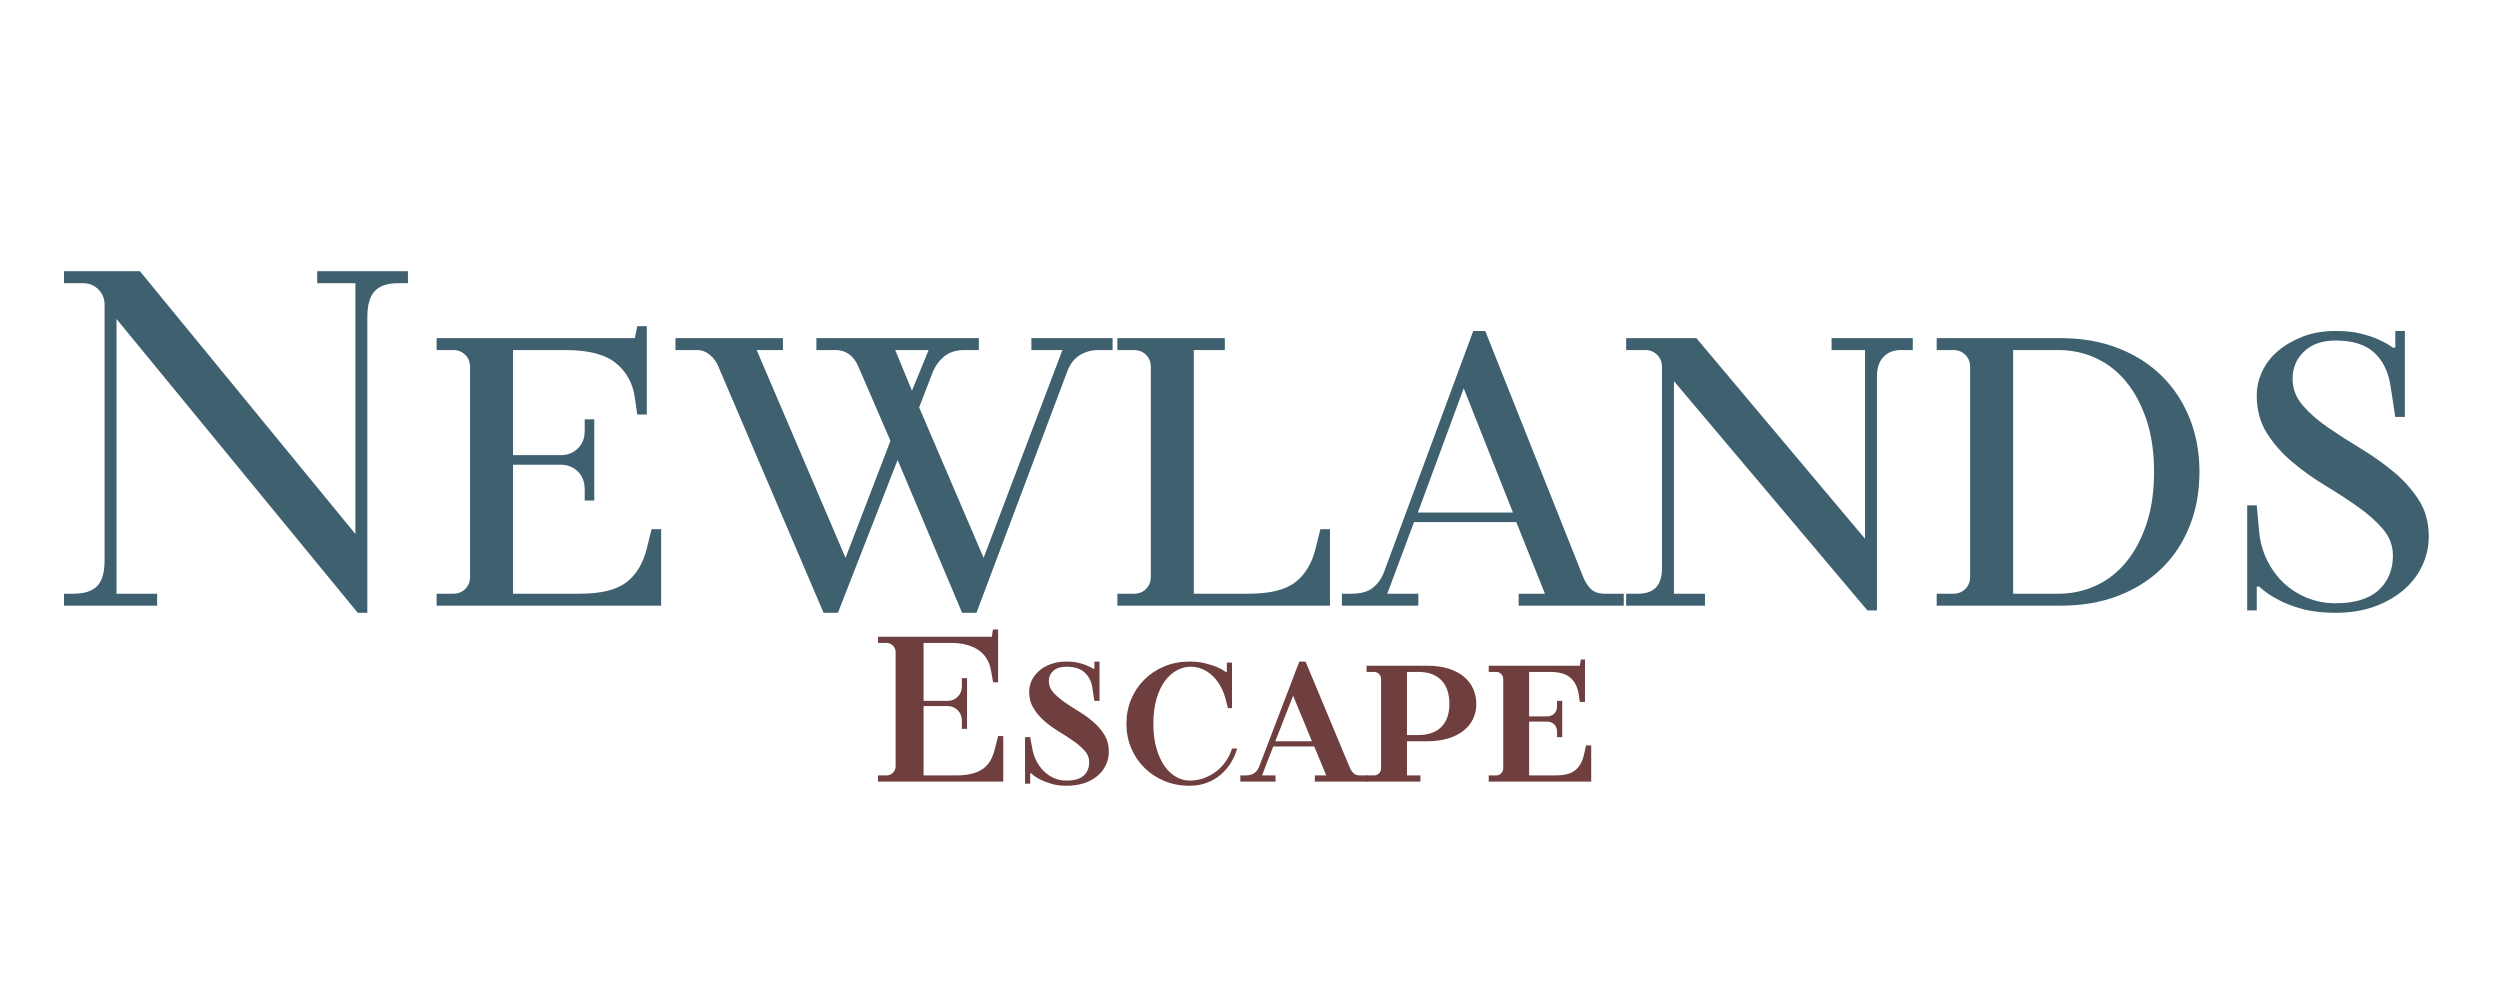 <svg xmlns="http://www.w3.org/2000/svg" xmlns:xlink="http://www.w3.org/1999/xlink" width="2000" viewBox="0 0 1500 600" height="800" preserveAspectRatio="xMidYMid meet"><defs><g></g></defs><g fill="#3e606f" fill-opacity="1"><g transform="translate(26.919, 363.395)"><g><path d="M 43 -171.984 L 43 -7.172 L 67.359 -7.172 L 67.359 0 L 11.469 0 L 11.469 -7.172 L 17.203 -7.172 C 23.691 -7.172 28.414 -8.695 31.375 -11.75 C 34.344 -14.812 35.828 -19.973 35.828 -27.234 L 35.828 -180.578 C 35.828 -184.211 34.582 -187.27 32.094 -189.75 C 29.613 -192.238 26.562 -193.484 22.938 -193.484 L 11.469 -193.484 L 11.469 -200.656 L 57.047 -200.656 L 186.312 -43 L 186.312 -193.484 L 163.391 -193.484 L 163.391 -200.656 L 217.844 -200.656 L 217.844 -193.484 L 212.109 -193.484 C 205.617 -193.484 200.891 -191.906 197.922 -188.75 C 194.961 -185.594 193.484 -180.383 193.484 -173.125 L 193.484 4.297 L 187.75 4.297 Z M 43 -171.984 "></path></g></g></g><g fill="#3e606f" fill-opacity="1"><g transform="translate(250.497, 363.395)"><g><path d="M 11.469 -7.172 L 21.5 -7.172 C 24.363 -7.172 26.75 -8.125 28.656 -10.031 C 30.57 -11.945 31.531 -14.336 31.531 -17.203 L 31.531 -143.328 C 31.531 -146.191 30.57 -148.578 28.656 -150.484 C 26.75 -152.398 24.363 -153.359 21.5 -153.359 L 11.469 -153.359 L 11.469 -160.516 L 130.422 -160.516 L 131.859 -167.688 L 137.594 -167.688 L 137.594 -114.656 L 131.859 -114.656 L 130.422 -124.688 C 129.273 -133.289 125.5 -140.219 119.094 -145.469 C 112.695 -150.727 102.617 -153.359 88.859 -153.359 L 57.328 -153.359 L 57.328 -90.297 L 86 -90.297 C 90.008 -90.297 93.398 -91.629 96.172 -94.297 C 98.941 -96.973 100.328 -100.508 100.328 -104.906 L 100.328 -111.797 L 106.062 -111.797 L 106.062 -63.062 L 100.328 -63.062 L 100.328 -69.656 C 100.328 -74.238 98.941 -77.867 96.172 -80.547 C 93.398 -83.223 90.008 -84.562 86 -84.562 L 57.328 -84.562 L 57.328 -7.172 L 97.453 -7.172 C 110.254 -7.172 119.617 -9.508 125.547 -14.188 C 131.473 -18.875 135.488 -25.609 137.594 -34.391 L 140.453 -45.859 L 146.188 -45.859 L 146.188 0 L 11.469 0 Z M 11.469 -7.172 "></path></g></g></g><g fill="#3e606f" fill-opacity="1"><g transform="translate(408.148, 363.395)"><g><path d="M 22.938 -143.328 C 21.789 -146.191 20.066 -148.578 17.766 -150.484 C 15.473 -152.398 12.895 -153.359 10.031 -153.359 L -2.859 -153.359 L -2.859 -160.516 L 61.625 -160.516 L 61.625 -153.359 L 45.859 -153.359 L 99.172 -28.672 L 126.125 -98.891 L 106.922 -143.328 C 104.055 -150.016 99.469 -153.359 93.156 -153.359 L 81.688 -153.359 L 81.688 -160.516 L 179.156 -160.516 L 179.156 -153.359 L 170.547 -153.359 C 165.578 -153.359 161.562 -152.113 158.5 -149.625 C 155.445 -147.145 153.16 -144.086 151.641 -140.453 L 143.328 -118.953 L 182.016 -28.672 L 229.312 -153.359 L 210.688 -153.359 L 210.688 -160.516 L 259.406 -160.516 L 259.406 -153.359 L 250.812 -153.359 C 246.801 -153.359 243.125 -152.352 239.781 -150.344 C 236.438 -148.332 233.898 -145.035 232.172 -140.453 L 177.719 4.297 L 169.125 4.297 L 130.422 -87.422 L 94.594 4.297 L 86 4.297 Z M 149.047 -153.359 L 128.984 -153.359 L 139.016 -128.984 Z M 149.047 -153.359 "></path></g></g></g><g fill="#3e606f" fill-opacity="1"><g transform="translate(658.957, 363.395)"><g><path d="M 11.469 -7.172 L 21.5 -7.172 C 24.363 -7.172 26.75 -8.125 28.656 -10.031 C 30.57 -11.945 31.531 -14.336 31.531 -17.203 L 31.531 -143.328 C 31.531 -146.191 30.57 -148.578 28.656 -150.484 C 26.75 -152.398 24.363 -153.359 21.5 -153.359 L 11.469 -153.359 L 11.469 -160.516 L 75.953 -160.516 L 75.953 -153.359 L 57.328 -153.359 L 57.328 -7.172 L 90.297 -7.172 C 103.098 -7.172 112.457 -9.508 118.375 -14.188 C 124.301 -18.875 128.316 -25.609 130.422 -34.391 L 133.281 -45.859 L 139.016 -45.859 L 139.016 0 L 11.469 0 Z M 11.469 -7.172 "></path></g></g></g><g fill="#3e606f" fill-opacity="1"><g transform="translate(806.576, 363.395)"><g><path d="M -1.438 -7.172 L 4.297 -7.172 C 10.035 -7.172 14.383 -8.41 17.344 -10.891 C 20.301 -13.379 22.453 -16.438 23.797 -20.062 L 77.391 -164.812 L 84.562 -164.812 L 143.328 -17.203 C 144.473 -14.336 146 -11.945 147.906 -10.031 C 149.812 -8.125 152.582 -7.172 156.219 -7.172 L 167.688 -7.172 L 167.688 0 L 104.625 0 L 104.625 -7.172 L 120.391 -7.172 L 103.188 -50.156 L 41.844 -50.156 L 25.797 -7.172 L 44.422 -7.172 L 44.422 0 L -1.438 0 Z M 101.188 -55.891 L 71.656 -130.422 L 44.141 -55.891 Z M 101.188 -55.891 "></path></g></g></g><g fill="#3e606f" fill-opacity="1"><g transform="translate(967.094, 363.395)"><g><path d="M 37.266 -134.719 L 37.266 -7.172 L 55.891 -7.172 L 55.891 0 L 8.594 0 L 8.594 -7.172 L 15.766 -7.172 C 25.316 -7.172 30.094 -12.234 30.094 -22.359 L 30.094 -143.328 C 30.094 -146.191 29.133 -148.578 27.219 -150.484 C 25.312 -152.398 22.926 -153.359 20.062 -153.359 L 8.594 -153.359 L 8.594 -160.516 L 50.734 -160.516 L 151.922 -40.125 L 151.922 -153.359 L 131.859 -153.359 L 131.859 -160.516 L 180.578 -160.516 L 180.578 -153.359 L 173.422 -153.359 C 169.023 -153.359 165.535 -151.973 162.953 -149.203 C 160.367 -146.43 159.078 -142.562 159.078 -137.594 L 159.078 2.859 L 153.359 2.859 Z M 37.266 -134.719 "></path></g></g></g><g fill="#3e606f" fill-opacity="1"><g transform="translate(1150.543, 363.395)"><g><path d="M 11.469 -7.172 L 21.5 -7.172 C 24.363 -7.172 26.75 -8.125 28.656 -10.031 C 30.57 -11.945 31.531 -14.336 31.531 -17.203 L 31.531 -143.328 C 31.531 -146.191 30.57 -148.578 28.656 -150.484 C 26.75 -152.398 24.363 -153.359 21.5 -153.359 L 11.469 -153.359 L 11.469 -160.516 L 86 -160.516 C 98.414 -160.516 109.734 -158.555 119.953 -154.641 C 130.18 -150.723 138.926 -145.227 146.188 -138.156 C 153.445 -131.094 159.082 -122.641 163.094 -112.797 C 167.113 -102.953 169.125 -92.109 169.125 -80.266 C 169.125 -68.41 167.16 -57.562 163.234 -47.719 C 159.316 -37.883 153.727 -29.43 146.469 -22.359 C 139.207 -15.285 130.461 -9.789 120.234 -5.875 C 110.016 -1.957 98.602 0 86 0 L 11.469 0 Z M 84.562 -7.172 C 92.395 -7.172 99.797 -8.742 106.766 -11.891 C 113.742 -15.047 119.812 -19.727 124.969 -25.938 C 130.133 -32.145 134.242 -39.785 137.297 -48.859 C 140.359 -57.941 141.891 -68.41 141.891 -80.266 C 141.891 -92.109 140.359 -102.566 137.297 -111.641 C 134.242 -120.723 130.133 -128.367 124.969 -134.578 C 119.812 -140.785 113.742 -145.469 106.766 -148.625 C 99.797 -151.781 92.395 -153.359 84.562 -153.359 L 57.328 -153.359 L 57.328 -7.172 Z M 84.562 -7.172 "></path></g></g></g><g fill="#3e606f" fill-opacity="1"><g transform="translate(1329.692, 363.395)"><g><path d="M 71.656 4.297 C 64.008 4.297 57.367 3.531 51.734 2 C 46.098 0.477 41.367 -1.332 37.547 -3.438 C 32.961 -5.727 29.047 -8.406 25.797 -11.469 L 24.359 -11.469 L 24.359 2.859 L 18.625 2.859 L 18.625 -60.188 L 24.359 -60.188 L 25.797 -44.422 C 26.367 -38.305 27.941 -32.617 30.516 -27.359 C 33.098 -22.109 36.395 -17.57 40.406 -13.75 C 44.426 -9.938 49.109 -6.93 54.453 -4.734 C 59.805 -2.535 65.539 -1.438 71.656 -1.438 C 83.125 -1.438 91.723 -4.062 97.453 -9.312 C 103.191 -14.57 106.062 -21.5 106.062 -30.094 C 106.062 -36.02 104.051 -41.32 100.031 -46 C 96.02 -50.688 90.957 -55.176 84.844 -59.469 C 78.727 -63.77 72.18 -68.023 65.203 -72.234 C 58.234 -76.441 51.691 -81.125 45.578 -86.281 C 39.461 -91.438 34.395 -97.211 30.375 -103.609 C 26.363 -110.016 24.359 -117.52 24.359 -126.125 C 24.359 -131.094 25.457 -135.914 27.656 -140.594 C 29.852 -145.281 33.051 -149.391 37.25 -152.922 C 41.457 -156.453 46.426 -159.316 52.156 -161.516 C 57.895 -163.711 64.395 -164.812 71.656 -164.812 C 77.395 -164.812 82.41 -164.285 86.703 -163.234 C 91.004 -162.191 94.586 -161 97.453 -159.656 C 100.898 -158.125 103.77 -156.5 106.062 -154.781 L 107.484 -154.781 L 107.484 -164.812 L 113.219 -164.812 L 113.219 -113.219 L 107.484 -113.219 L 104.625 -131.859 C 103.289 -140.453 99.992 -147.133 94.734 -151.906 C 89.484 -156.688 81.789 -159.078 71.656 -159.078 C 63.633 -159.078 57.328 -156.879 52.734 -152.484 C 48.148 -148.098 45.859 -142.656 45.859 -136.156 C 45.859 -130.227 47.863 -124.922 51.875 -120.234 C 55.895 -115.555 60.961 -111.113 67.078 -106.906 C 73.191 -102.707 79.734 -98.504 86.703 -94.297 C 93.68 -90.098 100.227 -85.469 106.344 -80.406 C 112.457 -75.344 117.52 -69.703 121.531 -63.484 C 125.551 -57.273 127.562 -49.969 127.562 -41.562 C 127.562 -35.445 126.27 -29.617 123.688 -24.078 C 121.102 -18.535 117.375 -13.66 112.5 -9.453 C 107.633 -5.254 101.758 -1.914 94.875 0.562 C 88 3.051 80.258 4.297 71.656 4.297 Z M 71.656 4.297 "></path></g></g></g><g fill="#6f3e3e" fill-opacity="1"><g transform="translate(521.854, 468.974)"><g><path d="M 4.969 -3.719 L 9.938 -3.719 C 11.508 -3.719 12.832 -4.254 13.906 -5.328 C 14.988 -6.41 15.531 -7.738 15.531 -9.312 L 15.531 -77.625 C 15.531 -79.195 14.988 -80.52 13.906 -81.594 C 12.832 -82.676 11.508 -83.219 9.938 -83.219 L 4.969 -83.219 L 4.969 -86.938 L 73.281 -86.938 L 73.906 -91.297 L 77 -91.297 L 77 -59.625 L 74.031 -59.625 L 72.656 -67.062 C 72.238 -69.383 71.473 -71.52 70.359 -73.469 C 69.242 -75.414 67.711 -77.113 65.766 -78.562 C 63.816 -80.008 61.414 -81.145 58.562 -81.969 C 55.707 -82.801 52.332 -83.219 48.438 -83.219 L 32.297 -83.219 L 32.297 -48.438 L 46.578 -48.438 C 49.055 -48.438 51.125 -49.266 52.781 -50.922 C 54.438 -52.578 55.266 -54.648 55.266 -57.141 L 55.266 -62.109 L 58.375 -62.109 L 58.375 -31.672 L 55.266 -31.672 L 55.266 -36.641 C 55.266 -39.117 54.438 -41.188 52.781 -42.844 C 51.125 -44.5 49.055 -45.328 46.578 -45.328 L 32.297 -45.328 L 32.297 -3.719 L 51.547 -3.719 C 55.43 -3.719 58.719 -4.07 61.406 -4.781 C 64.102 -5.488 66.363 -6.523 68.188 -7.891 C 70.008 -9.254 71.457 -10.926 72.531 -12.906 C 73.613 -14.895 74.484 -17.219 75.141 -19.875 L 77 -27.328 L 80.109 -27.328 L 80.109 0 L 4.969 0 Z M 4.969 -3.719 "></path></g></g></g><g fill="#6f3e3e" fill-opacity="1"><g transform="translate(606.938, 468.974)"><g><path d="M 32.906 2.484 C 29.438 2.484 26.414 2.086 23.844 1.297 C 21.281 0.516 19.086 -0.328 17.266 -1.234 C 15.109 -2.316 13.285 -3.562 11.797 -4.969 L 11.172 -4.969 L 11.172 1.234 L 8.078 1.234 L 8.078 -26.703 L 11.172 -26.703 L 12.422 -19.875 C 12.922 -17.145 13.77 -14.617 14.969 -12.297 C 16.164 -9.973 17.656 -7.941 19.438 -6.203 C 21.219 -4.473 23.242 -3.109 25.516 -2.109 C 27.797 -1.117 30.258 -0.625 32.906 -0.625 C 37.633 -0.625 41.094 -1.613 43.281 -3.594 C 45.477 -5.582 46.578 -8.316 46.578 -11.797 C 46.578 -14.285 45.688 -16.52 43.906 -18.5 C 42.125 -20.488 39.906 -22.414 37.25 -24.281 C 34.602 -26.145 31.707 -28.031 28.562 -29.938 C 25.414 -31.844 22.516 -33.93 19.859 -36.203 C 17.211 -38.484 15 -41.07 13.219 -43.969 C 11.445 -46.863 10.562 -50.219 10.562 -54.031 C 10.562 -56.344 11.078 -58.578 12.109 -60.734 C 13.141 -62.891 14.629 -64.816 16.578 -66.516 C 18.523 -68.211 20.883 -69.555 23.656 -70.547 C 26.438 -71.535 29.52 -72.031 32.906 -72.031 C 35.562 -72.031 37.879 -71.801 39.859 -71.344 C 41.848 -70.895 43.551 -70.379 44.969 -69.797 C 46.539 -69.141 47.906 -68.438 49.062 -67.688 L 49.688 -67.688 L 49.688 -72.031 L 52.781 -72.031 L 52.781 -48.438 L 49.688 -48.438 L 48.438 -56.516 C 47.852 -60.242 46.301 -63.242 43.781 -65.516 C 41.258 -67.797 37.633 -68.938 32.906 -68.938 C 29.438 -68.938 26.812 -68.109 25.031 -66.453 C 23.25 -64.797 22.359 -62.723 22.359 -60.234 C 22.359 -57.754 23.25 -55.52 25.031 -53.531 C 26.812 -51.539 29.023 -49.613 31.672 -47.75 C 34.316 -45.895 37.211 -44.016 40.359 -42.109 C 43.504 -40.203 46.398 -38.109 49.047 -35.828 C 51.703 -33.555 53.922 -30.969 55.703 -28.062 C 57.484 -25.164 58.375 -21.816 58.375 -18.016 C 58.375 -15.191 57.789 -12.535 56.625 -10.047 C 55.469 -7.566 53.812 -5.395 51.656 -3.531 C 49.508 -1.676 46.863 -0.211 43.719 0.859 C 40.57 1.941 36.969 2.484 32.906 2.484 Z M 32.906 2.484 "></path></g></g></g><g fill="#6f3e3e" fill-opacity="1"><g transform="translate(669.664, 468.974)"><g><path d="M 44.094 2.484 C 38.625 2.484 33.594 1.531 29 -0.375 C 24.406 -2.281 20.41 -4.91 17.016 -8.266 C 13.617 -11.617 10.969 -15.551 9.062 -20.062 C 7.156 -24.57 6.203 -29.477 6.203 -34.781 C 6.203 -40.07 7.156 -44.973 9.062 -49.484 C 10.969 -54.004 13.617 -57.941 17.016 -61.297 C 20.41 -64.648 24.406 -67.273 29 -69.172 C 33.594 -71.078 38.625 -72.031 44.094 -72.031 C 47.57 -72.031 50.633 -71.695 53.281 -71.031 C 55.926 -70.375 58.203 -69.676 60.109 -68.938 C 62.266 -68.02 64.172 -66.984 65.828 -65.828 L 66.453 -65.828 L 66.453 -71.422 L 69.547 -71.422 L 69.547 -44.094 L 67.062 -44.094 L 65.828 -49.062 C 65.078 -52.039 64.02 -54.75 62.656 -57.188 C 61.289 -59.633 59.695 -61.727 57.875 -63.469 C 56.051 -65.207 54.02 -66.551 51.781 -67.5 C 49.551 -68.457 47.195 -68.938 44.719 -68.938 C 41.895 -68.938 39.16 -68.227 36.516 -66.812 C 33.867 -65.406 31.488 -63.297 29.375 -60.484 C 27.258 -57.672 25.562 -54.109 24.281 -49.797 C 23 -45.492 22.359 -40.488 22.359 -34.781 C 22.359 -29.062 23 -24.051 24.281 -19.75 C 25.562 -15.445 27.219 -11.883 29.25 -9.062 C 31.281 -6.25 33.598 -4.141 36.203 -2.734 C 38.816 -1.328 41.445 -0.625 44.094 -0.625 C 47.32 -0.625 50.32 -1.16 53.094 -2.234 C 55.863 -3.305 58.348 -4.734 60.547 -6.516 C 62.742 -8.297 64.609 -10.344 66.141 -12.656 C 67.672 -14.977 68.805 -17.383 69.547 -19.875 L 72.656 -19.875 C 71.75 -16.727 70.445 -13.805 68.75 -11.109 C 67.051 -8.422 65 -6.062 62.594 -4.031 C 60.195 -2.008 57.445 -0.422 54.344 0.734 C 51.238 1.898 47.82 2.484 44.094 2.484 Z M 44.094 2.484 "></path></g></g></g><g fill="#6f3e3e" fill-opacity="1"><g transform="translate(746.054, 468.974)"><g><path d="M -1.859 -3.719 L 1.234 -3.719 C 3.723 -3.719 5.586 -4.254 6.828 -5.328 C 8.066 -6.41 8.977 -7.738 9.562 -9.312 L 33.531 -72.031 L 37.266 -72.031 L 63.969 -8.078 C 64.539 -6.828 65.281 -5.785 66.188 -4.953 C 67.102 -4.129 68.43 -3.719 70.172 -3.719 L 74.516 -3.719 L 74.516 0 L 42.844 0 L 42.844 -3.719 L 49.688 -3.719 L 42.484 -21.109 L 17.891 -21.109 L 11.172 -3.719 L 19.25 -3.719 L 19.25 0 L -1.859 0 Z M 41.109 -24.219 L 29.812 -51.547 L 19.125 -24.219 Z M 41.109 -24.219 "></path></g></g></g><g fill="#6f3e3e" fill-opacity="1"><g transform="translate(816.232, 468.974)"><g><path d="M 3.719 -3.719 L 8.078 -3.719 C 9.316 -3.719 10.348 -4.129 11.172 -4.953 C 12.004 -5.785 12.422 -6.828 12.422 -8.078 L 12.422 -61.484 C 12.422 -62.723 12.004 -63.754 11.172 -64.578 C 10.348 -65.41 9.316 -65.828 8.078 -65.828 L 3.719 -65.828 L 3.719 -69.547 L 39.75 -69.547 C 44.719 -69.547 49.062 -68.969 52.781 -67.812 C 56.508 -66.656 59.613 -65.039 62.094 -62.969 C 64.582 -60.895 66.445 -58.453 67.688 -55.641 C 68.926 -52.828 69.547 -49.805 69.547 -46.578 C 69.547 -43.43 68.926 -40.508 67.688 -37.812 C 66.445 -35.125 64.582 -32.766 62.094 -30.734 C 59.613 -28.711 56.508 -27.117 52.781 -25.953 C 49.062 -24.797 44.719 -24.219 39.75 -24.219 L 27.953 -24.219 L 27.953 -3.719 L 36.016 -3.719 L 36.016 0 L 3.719 0 Z M 34.781 -27.953 C 40.738 -27.953 45.332 -29.566 48.562 -32.797 C 51.789 -36.023 53.406 -40.617 53.406 -46.578 C 53.406 -52.785 51.789 -57.547 48.562 -60.859 C 45.332 -64.172 40.738 -65.828 34.781 -65.828 L 27.953 -65.828 L 27.953 -27.953 Z M 34.781 -27.953 "></path></g></g></g><g fill="#6f3e3e" fill-opacity="1"><g transform="translate(889.516, 468.974)"><g><path d="M 3.719 -3.719 L 8.078 -3.719 C 9.316 -3.719 10.348 -4.129 11.172 -4.953 C 12.004 -5.785 12.422 -6.828 12.422 -8.078 L 12.422 -61.484 C 12.422 -62.723 12.004 -63.754 11.172 -64.578 C 10.348 -65.41 9.316 -65.828 8.078 -65.828 L 3.719 -65.828 L 3.719 -69.547 L 58.375 -69.547 L 59 -73.281 L 61.484 -73.281 L 61.484 -47.812 L 58.375 -47.812 L 57.75 -52.172 C 57.094 -56.555 55.438 -59.926 52.781 -62.281 C 50.133 -64.645 45.992 -65.828 40.359 -65.828 L 27.953 -65.828 L 27.953 -39.125 L 38.5 -39.125 C 40.406 -39.125 41.914 -39.68 43.031 -40.797 C 44.156 -41.922 44.719 -43.43 44.719 -45.328 L 44.719 -48.438 L 47.812 -48.438 L 47.812 -26.703 L 44.719 -26.703 L 44.719 -29.812 C 44.719 -31.719 44.156 -33.227 43.031 -34.344 C 41.914 -35.457 40.406 -36.016 38.5 -36.016 L 27.953 -36.016 L 27.953 -3.719 L 43.469 -3.719 C 49.102 -3.719 53.18 -4.773 55.703 -6.891 C 58.234 -9.004 59.953 -12.086 60.859 -16.141 L 62.109 -21.734 L 65.203 -21.734 L 65.203 0 L 3.719 0 Z M 3.719 -3.719 "></path></g></g></g></svg>